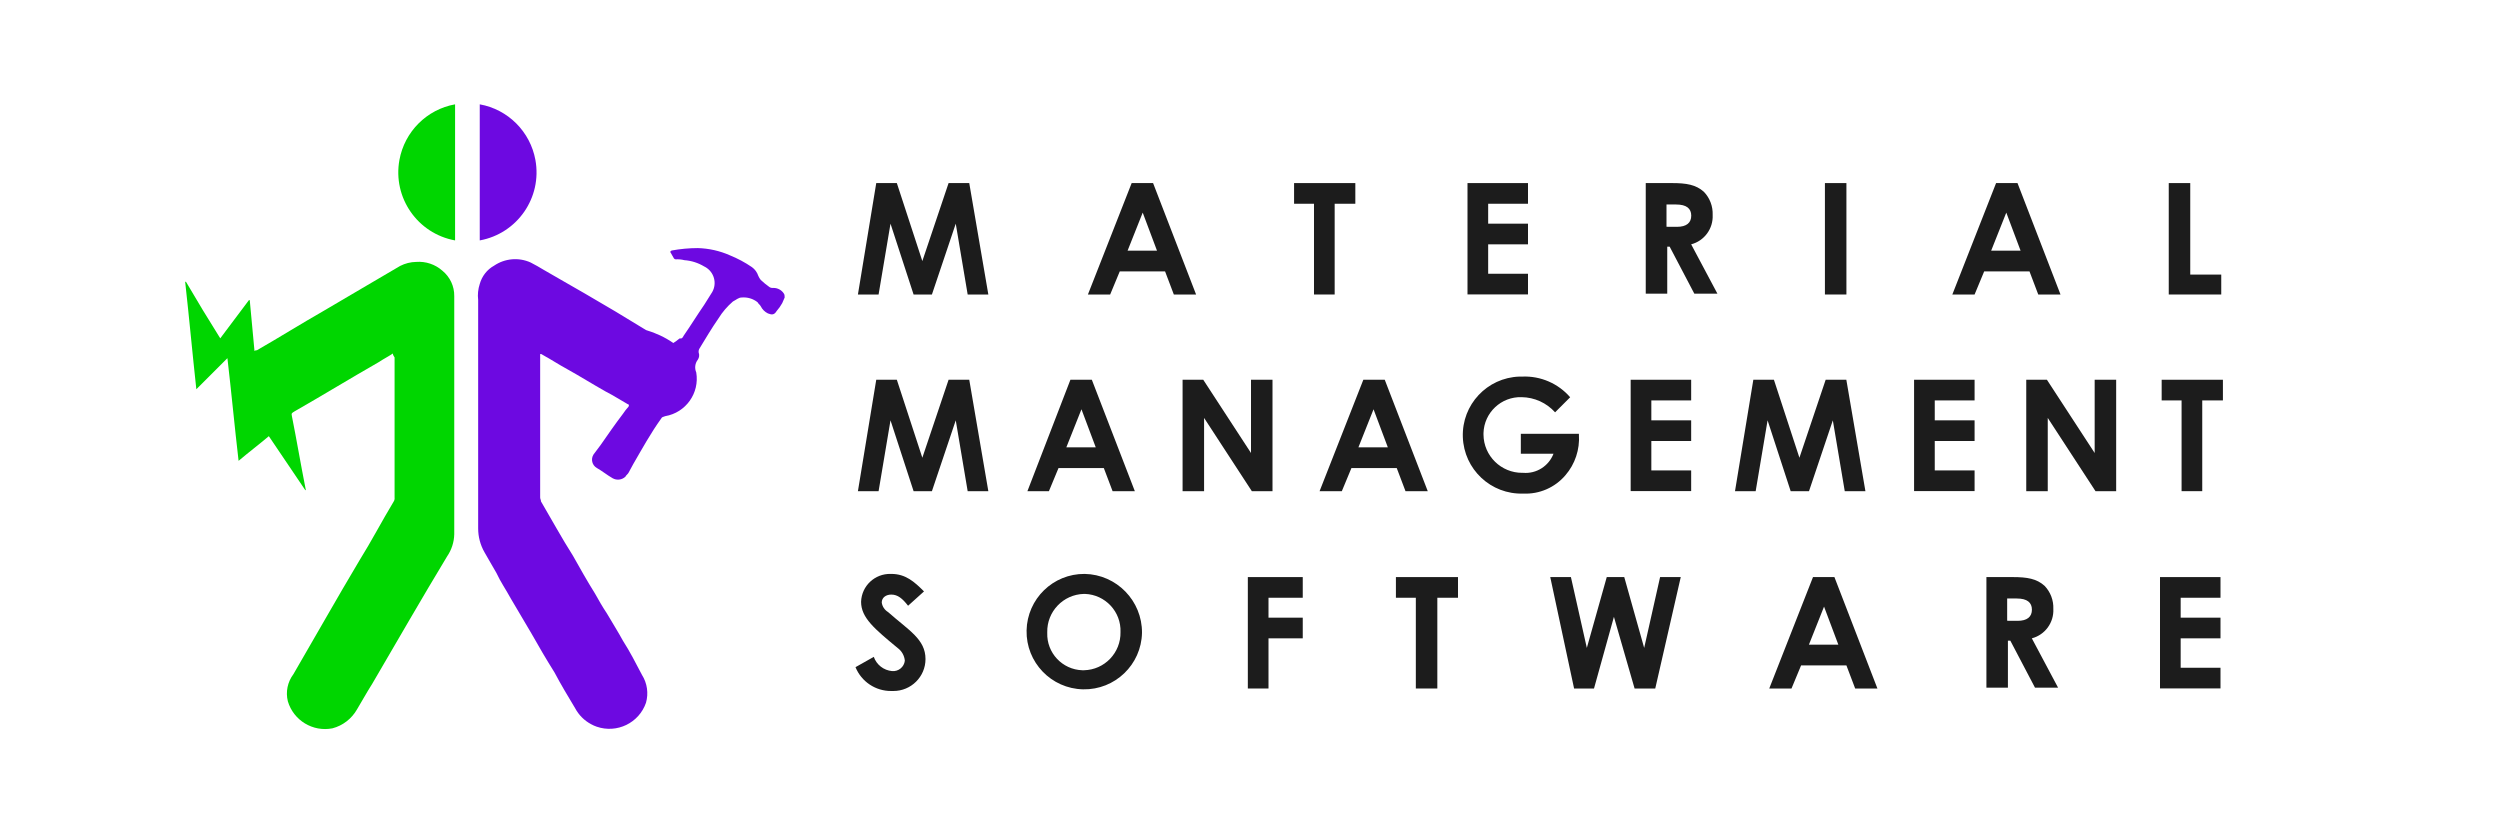 <?xml version="1.0" encoding="UTF-8"?><svg id="Layer_1" xmlns="http://www.w3.org/2000/svg" viewBox="0 0 300 100"><defs><style>.cls-1{fill:#00d600;}.cls-2{fill:#6d09e1;}.cls-3{fill:#1c1c1c;}</style></defs><g id="MMS-logo-footer"><g id="Group_206"><g id="Group_203"><path id="Path_272" class="cls-3" d="m105.14,21.97h2.48l3.06,9.36,3.15-9.36h2.48l2.29,13.37h-2.48l-1.43-8.5-2.86,8.5h-2.2l-2.77-8.5-1.43,8.5h-2.48l2.2-13.37Z"/><path id="Path_273" class="cls-3" d="m135.79,21.97h2.58l5.16,13.37h-2.67l-1.05-2.77h-5.44l-1.15,2.77h-2.67l5.25-13.37Zm1.34,3.53l-1.82,4.58h3.53l-1.72-4.58Z"/><path id="Path_274" class="cls-3" d="m155.28,21.97h7.36v2.48h-2.48v10.89h-2.48v-10.89h-2.39v-2.48Z"/><path id="Path_275" class="cls-3" d="m176.1,21.97h7.26v2.48h-4.78v2.39h4.78v2.48h-4.78v3.53h4.78v2.48h-7.26v-13.37Z"/><path id="Path_276" class="cls-3" d="m197.5,21.97h3.15c1.72,0,2.86.19,3.82,1.05.71.74,1.09,1.74,1.05,2.77.08,1.64-.99,3.11-2.58,3.53l3.15,5.92h-2.77l-2.96-5.64h-.29v5.64h-2.58v-13.28Zm2.58,5.25h1.15c1.15,0,1.72-.48,1.72-1.34s-.57-1.34-1.82-1.34h-1.15v2.67h.1Z"/><path id="Path_277" class="cls-3" d="m218.99,21.97h2.58v13.37h-2.58v-13.37Z"/><path id="Path_278" class="cls-3" d="m239.52,21.97h2.58l5.16,13.37h-2.67l-1.05-2.77h-5.44l-1.15,2.77h-2.67l5.25-13.37Zm1.24,3.53l-1.82,4.58h3.53l-1.72-4.58Z"/><path id="Path_279" class="cls-3" d="m260.25,21.97h2.58v10.98h3.72v2.39h-6.3v-13.37Z"/></g><g id="Group_204"><path id="Path_280" class="cls-3" d="m104.85,78.81c.33.96,1.19,1.63,2.2,1.72.76.07,1.44-.48,1.53-1.24-.05-.61-.37-1.17-.86-1.53-2.77-2.29-4.39-3.63-4.39-5.54.06-1.91,1.65-3.4,3.56-3.35.02,0,.05,0,.07,0,1.72,0,2.77.95,3.92,2.1l-1.91,1.72c-.67-.86-1.24-1.34-2.01-1.34-.67,0-1.15.38-1.15.95.06.48.35.9.76,1.15,2.48,2.2,4.49,3.25,4.49,5.64,0,2.12-1.74,3.84-3.86,3.83-.08,0-.16,0-.24,0-1.89.02-3.59-1.12-4.3-2.86l2.2-1.24Z"/><path id="Path_281" class="cls-3" d="m137.04,75.94c-.08,3.82-3.24,6.86-7.07,6.78-3.82-.08-6.86-3.24-6.78-7.07.08-3.79,3.18-6.81,6.97-6.78,3.84.07,6.91,3.23,6.88,7.07Zm-11.37,0c-.08,2.4,1.8,4.41,4.2,4.49.07,0,.13,0,.2,0,2.48-.05,4.44-2.1,4.39-4.58,0,0,0,0,0,0,.09-2.44-1.82-4.49-4.26-4.58-.04,0-.09,0-.13,0-2.49.06-4.46,2.13-4.4,4.62,0,.02,0,.04,0,.06h0Z"/><path id="Path_282" class="cls-3" d="m149.74,69.25h6.59v2.48h-4.11v2.39h4.11v2.48h-4.11v6.02h-2.48v-13.37Z"/><path id="Path_283" class="cls-3" d="m167.6,69.25h7.36v2.48h-2.48v10.89h-2.58v-10.89h-2.39v-2.48h.1Z"/><path id="Path_284" class="cls-3" d="m186.03,69.25h2.48l1.91,8.5,2.39-8.5h2.1l2.39,8.5,1.91-8.5h2.48l-3.06,13.37h-2.48l-2.48-8.6-2.39,8.6h-2.39l-2.86-13.37Z"/><path id="Path_285" class="cls-3" d="m217.55,69.25h2.58l5.16,13.37h-2.67l-1.05-2.77h-5.44l-1.15,2.77h-2.67l5.25-13.37Zm1.34,3.53l-1.82,4.58h3.53l-1.72-4.58Z"/><path id="Path_286" class="cls-3" d="m238.38,69.25h3.15c1.72,0,2.87.19,3.82,1.05.71.74,1.09,1.74,1.05,2.77.08,1.64-.99,3.11-2.58,3.53l3.15,5.92h-2.77l-2.96-5.64h-.29v5.64h-2.58v-13.28Zm2.58,5.25h1.15c1.15,0,1.72-.48,1.72-1.34s-.57-1.34-1.82-1.34h-1.15v2.67h.1Z"/><path id="Path_287" class="cls-3" d="m259.2,69.25h7.26v2.48h-4.78v2.39h4.78v2.48h-4.78v3.53h4.78v2.48h-7.26v-13.37Z"/></g><g id="Group_205"><path id="Path_288" class="cls-3" d="m105.14,45.57h2.48l3.06,9.36,3.15-9.36h2.48l2.29,13.37h-2.48l-1.43-8.5-2.86,8.5h-2.2l-2.77-8.5-1.43,8.5h-2.48l2.2-13.37Z"/><path id="Path_289" class="cls-3" d="m128.44,45.57h2.58l5.16,13.37h-2.67l-1.05-2.77h-5.44l-1.15,2.77h-2.58l5.16-13.37Zm1.34,3.53l-1.82,4.58h3.53l-1.72-4.58Z"/><path id="Path_290" class="cls-3" d="m141.91,45.57h2.48l5.73,8.79v-8.79h2.58v13.37h-2.48l-5.73-8.79v8.79h-2.58v-13.37Z"/><path id="Path_291" class="cls-3" d="m163.59,45.57h2.58l5.16,13.37h-2.67l-1.05-2.77h-5.44l-1.15,2.77h-2.67l5.25-13.37Zm1.24,3.53l-1.82,4.58h3.53l-1.72-4.58Z"/><path id="Path_292" class="cls-3" d="m189.47,52.16c.12,1.77-.46,3.53-1.62,4.87-1.26,1.48-3.13,2.29-5.06,2.2-3.88.13-7.12-2.91-7.25-6.79-.13-3.88,2.91-7.12,6.79-7.25.12,0,.24,0,.36,0,2.19-.09,4.3.83,5.73,2.48l-1.81,1.81c-1.02-1.14-2.48-1.8-4.01-1.82-2.45-.08-4.51,1.85-4.58,4.31,0,.06,0,.12,0,.18.02,2.56,2.12,4.61,4.67,4.59.03,0,.07,0,.1,0,1.58.13,3.06-.81,3.63-2.29h-3.92v-2.39h6.97v.09Z"/><path id="Path_293" class="cls-3" d="m195.68,45.57h7.26v2.48h-4.78v2.39h4.78v2.48h-4.78v3.53h4.78v2.48h-7.26v-13.37Z"/><path id="Path_294" class="cls-3" d="m210.39,45.57h2.48l3.06,9.36,3.15-9.36h2.48l2.29,13.37h-2.48l-1.43-8.5-2.86,8.5h-2.2l-2.77-8.5-1.43,8.5h-2.48l2.2-13.37Z"/><path id="Path_295" class="cls-3" d="m229.69,45.57h7.26v2.48h-4.78v2.39h4.78v2.48h-4.78v3.53h4.78v2.48h-7.26v-13.37Z"/><path id="Path_296" class="cls-3" d="m243.15,45.57h2.48l5.73,8.79v-8.79h2.58v13.37h-2.48l-5.73-8.79v8.79h-2.58v-13.37Z"/><path id="Path_297" class="cls-3" d="m259.39,45.57h7.36v2.48h-2.48v10.89h-2.48v-10.89h-2.39v-2.48Z"/></g></g><g id="Group_211"><g id="Group_208"><g id="Group_131"><g id="Group_129"><path id="Path_250" class="cls-2" d="m57.57,28.85c4.51-.82,7.5-5.14,6.68-9.65-.62-3.4-3.28-6.07-6.68-6.68v16.33Z"/></g></g><g id="Group_207"><path id="Path_298" class="cls-2" d="m80.78,41.17c.24-.14.46-.3.67-.48.05,0,.1-.04.1-.09,0,0,0,0,0-.01.29.1.38-.1.48-.29.86-1.24,1.62-2.48,2.48-3.73.29-.48.67-1.05.96-1.53.6-1.06.22-2.4-.84-3-.04-.02-.08-.04-.12-.06-.73-.44-1.54-.7-2.39-.76-.34-.09-.7-.12-1.05-.1-.07-.01-.14-.05-.19-.1-.1-.19-.29-.48-.38-.67-.1-.1-.1-.19.1-.29,1.04-.19,2.09-.29,3.15-.29,1.32.04,2.62.33,3.82.86.94.38,1.84.86,2.67,1.43.36.26.62.63.76,1.05.07.17.17.33.29.48.33.31.68.6,1.05.86.14.09.31.12.48.1.5,0,.97.25,1.24.67.1.1.1.38.1.48-.1.19-.19.48-.29.67-.19.34-.41.66-.67.95-.29.48-.57.48-1.05.29-.37-.18-.68-.49-.86-.86-.1-.19-.29-.29-.38-.48-.54-.43-1.22-.63-1.91-.57-.38,0-.67.29-1.05.48-.67.58-1.25,1.25-1.72,2.01-.86,1.24-1.53,2.39-2.29,3.63-.09.14-.12.31-.1.48.11.29.07.61-.1.86-.34.44-.41,1.02-.19,1.53.42,2.48-1.25,4.83-3.73,5.25-.29.1-.38.1-.48.29-1.24,1.72-2.29,3.63-3.34,5.44-.19.38-.38.67-.57,1.05-.1.19-.29.29-.38.48-.41.39-1.03.47-1.53.19-.67-.38-1.24-.86-1.91-1.24-.55-.32-.73-1.03-.41-1.57,0-.02.02-.03.03-.05l.86-1.15c.86-1.24,1.72-2.48,2.67-3.73.2-.3.42-.59.67-.86.1-.19,0-.29-.1-.29-.86-.48-1.72-1.05-2.67-1.53-1.53-.86-3.06-1.82-4.59-2.67-1.05-.57-1.91-1.15-2.96-1.72-.08-.08-.18-.11-.29-.1v17.21c0,.19.1.29.1.48,1.24,2.1,2.48,4.39,3.82,6.49.86,1.53,1.72,3.06,2.67,4.58.48.86.86,1.53,1.43,2.39.67,1.15,1.34,2.2,1.91,3.25.86,1.34,1.53,2.67,2.29,4.11.63,1,.8,2.21.48,3.34-.84,2.43-3.49,3.71-5.92,2.87-.23-.08-.46-.18-.67-.3-.81-.43-1.48-1.1-1.91-1.91-.86-1.43-1.72-2.86-2.48-4.3-.96-1.53-1.91-3.15-2.77-4.68-.86-1.43-1.62-2.77-2.48-4.2-.57-1.05-1.24-2.01-1.72-3.06-.48-.86-.96-1.62-1.43-2.48-.5-.87-.76-1.86-.76-2.86v-27.42c-.08-.64-.01-1.3.19-1.91.26-.93.87-1.73,1.72-2.2,1.3-.88,2.96-1.03,4.39-.38.57.29,1.05.57,1.53.86,1.62.95,3.34,1.91,4.97,2.86,2.48,1.43,4.87,2.86,7.35,4.39,1.15.34,2.25.85,3.24,1.53Z"/></g></g><g id="Group_210"><g id="Group_131-2"><g id="Group_129-2"><path id="Path_250-2" class="cls-1" d="m54.61,28.85c-4.51-.82-7.5-5.14-6.68-9.65.62-3.4,3.28-6.07,6.68-6.68v16.33Z"/></g></g><g id="Group_209"><path id="Path_299" class="cls-1" d="m47.16,42.41c-.57.38-1.15.67-1.72,1.05-3.34,1.91-6.78,4.01-10.12,5.92-.29.19-.38.19-.29.57.57,2.86,1.05,5.73,1.62,8.6,0,.1.1.19,0,.29-1.43-2.1-2.96-4.39-4.39-6.5-1.24,1.05-2.39,1.91-3.63,2.96-.48-4.11-.86-8.21-1.34-12.32l-3.73,3.73c-.48-4.39-.86-8.6-1.34-12.89h.1c1.34,2.29,2.67,4.49,4.11,6.78l3.44-4.58h.1c.19,2.01.38,4.01.57,6.11.08-.08.18-.11.29-.1,2.67-1.53,5.25-3.15,7.93-4.68,3.06-1.82,6.21-3.63,9.26-5.44.59-.3,1.25-.47,1.91-.48,1.15-.09,2.29.29,3.15,1.05.92.75,1.45,1.87,1.43,3.06v28.56c-.02.96-.32,1.88-.86,2.67-3.06,5.06-6.02,10.22-8.98,15.28-.67,1.05-1.24,2.1-1.82,3.06-.64,1.13-1.7,1.96-2.96,2.29-2.35.46-4.67-.95-5.35-3.25-.28-1.13-.03-2.32.67-3.25,2.67-4.58,5.25-9.17,7.93-13.66,1.43-2.29,2.67-4.68,4.11-7.07.09-.14.12-.31.1-.48v-16.8c-.2-.29-.2-.38-.2-.48Z"/></g></g></g></g></svg>